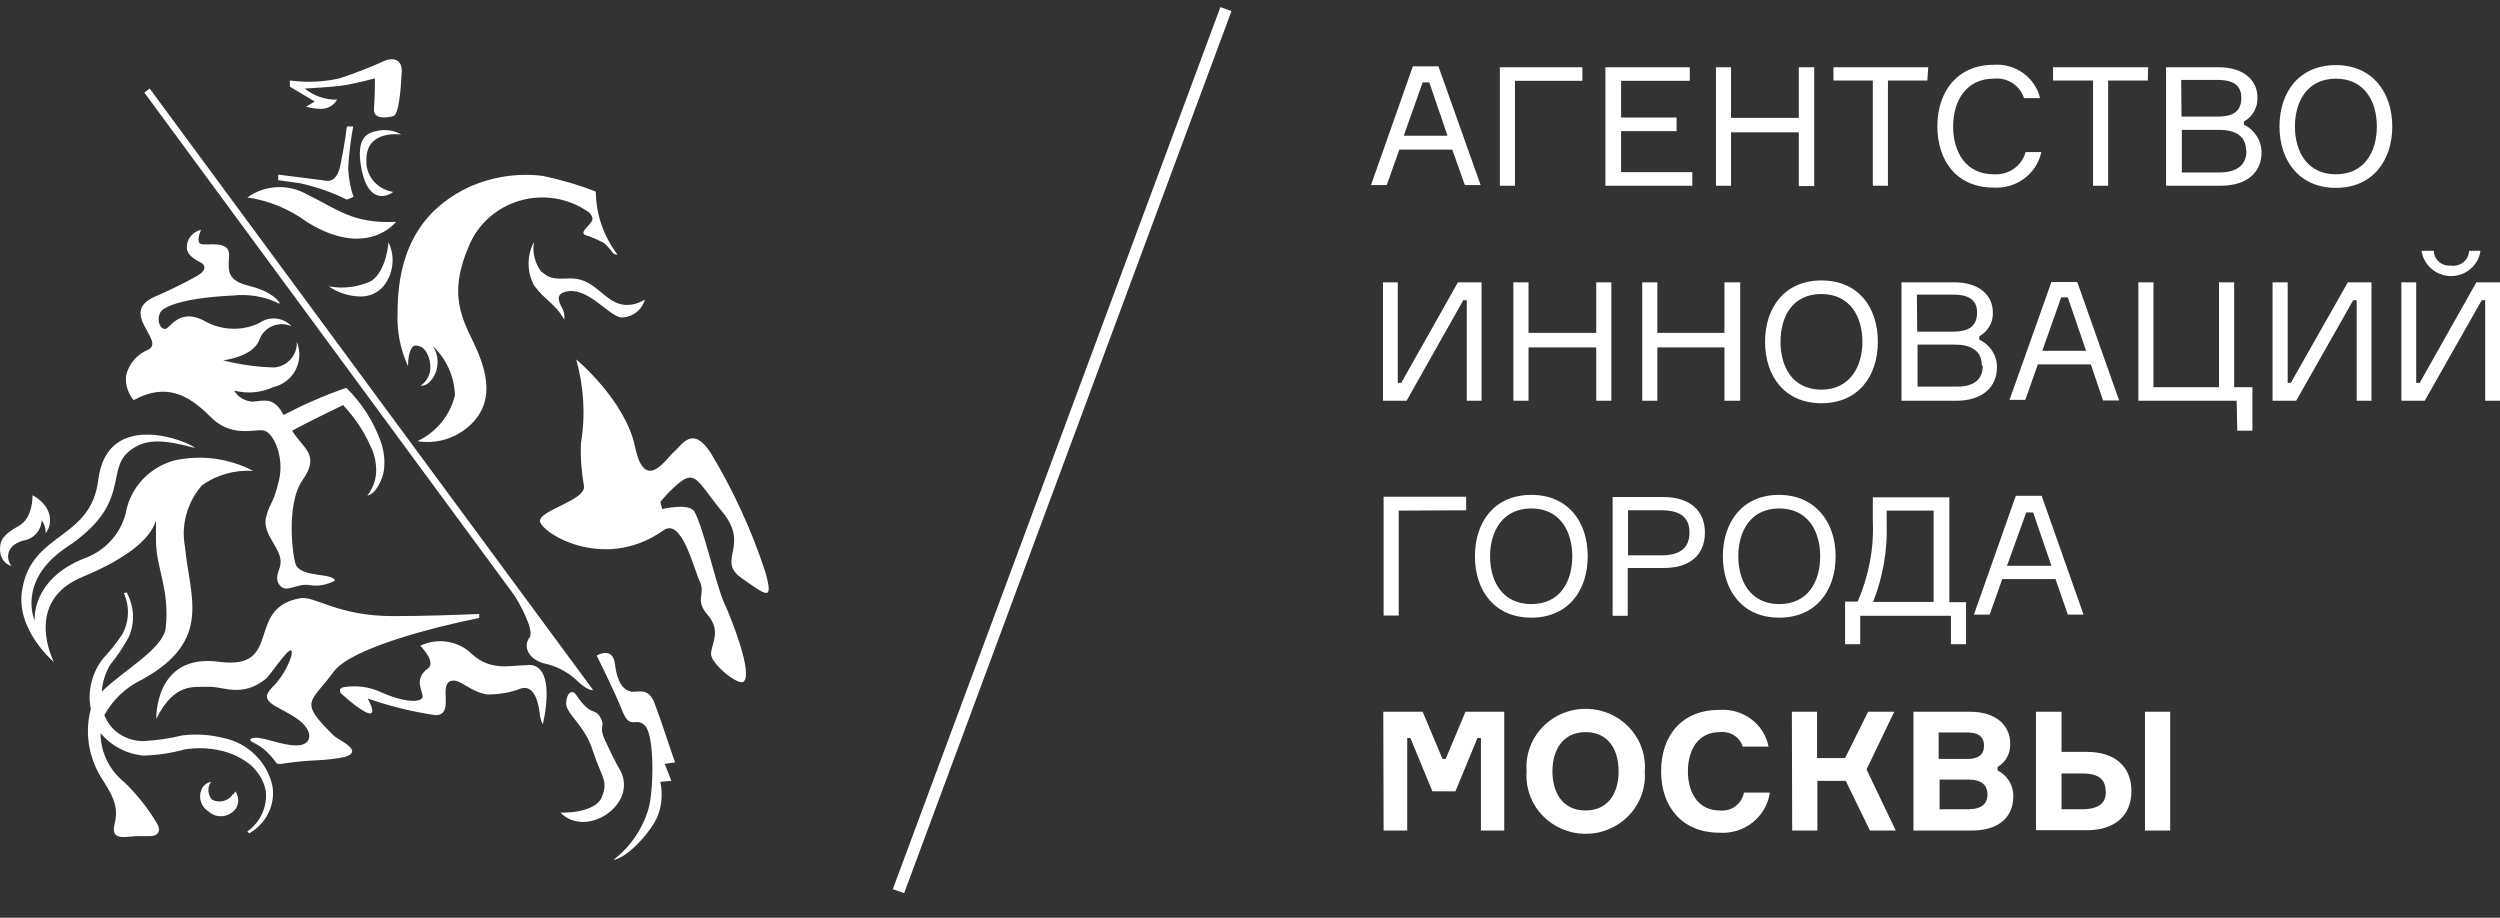 <?xml version="1.0" encoding="UTF-8"?> <svg xmlns="http://www.w3.org/2000/svg" width="79" height="29" viewBox="0 0 79 29" fill="none"><rect x="0" y="0" width="79" height="29" fill="#333333" stroke="none"/> <path d="M19.542 24.246C19.403 23.993 19.274 23.73 19.154 23.466C18.875 22.901 19.154 23.008 18.975 22.677C18.796 22.345 18.686 22.677 18.198 21.946C18.099 21.799 17.91 21.858 17.89 22.209C17.87 22.56 18.467 22.881 18.736 23.73C19.005 24.568 19.234 24.666 19.015 25.192C18.796 25.718 17.711 25.68 17.711 25.68C18.557 26.538 20.269 25.348 19.542 24.246ZM10.553 23.252C9.409 22.131 9.817 22.228 10.553 21.214C11.131 20.464 13.779 19.801 15.143 19.528V19.401C14.456 19.43 13.42 19.469 12.415 19.469C10.653 19.469 9.946 18.816 9.478 18.904C7.726 19.226 8.971 21.185 6.92 20.912C4.87 20.639 4.939 22.716 4.939 22.716C5.517 21.556 6.124 21.721 6.582 21.702C7.05 21.682 7.647 22.063 8.403 21.448C8.573 21.312 9.319 20.122 9.21 20.717C9.09 21.097 8.881 21.448 8.593 21.731C8.423 21.926 8.314 22.072 8.672 22.297L9.18 22.579C10.016 23.047 9.877 23.584 9.339 23.554C8.951 23.554 8.493 23.349 8.115 23.311C7.955 23.311 7.786 23.359 8.025 23.476C8.174 23.544 8.314 23.642 8.423 23.749C9.04 24.344 8.304 24.11 10.056 24.022C10.335 24.012 10.613 23.973 10.882 23.925C11.529 23.73 10.713 23.398 10.553 23.252ZM11.728 8.882C11.31 9.076 10.842 9.135 10.384 9.047C10.683 9.252 11.041 9.369 11.41 9.369C11.678 9.369 11.937 9.252 12.116 9.047C12.435 8.648 12.495 8.111 12.276 7.653C12.276 7.643 12.226 8.55 11.728 8.882ZM10.962 6.308L11.171 6.22C11.071 5.937 11.021 5.635 11.002 5.333C11.021 4.884 11.081 4.436 11.161 3.997H10.962C10.962 3.997 10.882 4.641 10.753 5.235C10.623 5.83 10.315 5.713 10.175 5.693C10.036 5.674 8.792 5.518 8.792 5.518V5.693L9.488 5.791C9.996 5.908 10.494 6.074 10.962 6.308ZM9.668 3.373C9.827 3.412 9.996 3.441 10.165 3.441C10.374 3.432 10.553 3.324 10.653 3.149C10.285 3.159 9.916 3.032 9.628 2.798C9.628 2.798 10.384 2.759 10.773 2.71C11.161 2.661 11.848 2.476 11.848 2.476C11.848 2.476 11.848 3.081 11.818 3.441C11.788 3.802 12.276 3.714 12.435 3.666C12.594 3.617 12.664 2.905 12.694 2.291C12.724 1.833 12.375 1.833 12.176 1.911C11.708 2.125 11.23 2.31 10.733 2.476C10.215 2.593 9.688 2.613 9.16 2.544V2.739L9.946 3.207L9.668 3.373ZM24.181 18.065C23.753 16.759 23.176 15.501 22.459 14.312C21.882 13.425 21.553 14.058 21.314 14.263C21.065 14.468 20.378 15.608 20.07 14.127C19.761 12.645 18.209 11.358 18.209 11.358C18.447 12.216 18.507 13.122 18.358 14C18.338 14.468 18.378 14.926 18.457 15.384C18.457 15.813 17.133 16.106 17.064 16.437C16.994 16.769 19.035 18.124 20.966 16.759C21.543 16.349 21.912 17.948 22.111 18.368C22.31 18.797 21.931 18.933 22.369 19.44C22.807 19.947 22.469 20.356 22.469 20.668C22.469 20.98 23.345 21.692 23.504 21.536C23.783 21.263 23.146 19.625 22.887 19.06C22.628 18.494 22.23 16.661 21.941 16.164C21.772 15.882 20.926 16.086 20.926 16.086L20.866 15.862C20.866 15.862 20.986 15.716 21.095 15.599C21.981 14.702 21.912 15.063 22.817 16.164C23.723 17.256 22.628 17.695 23.425 18.26C24.241 18.835 24.45 19.021 24.181 18.065ZM11.887 4.143C11.688 4.192 11.201 4.27 11.43 5.372C11.649 6.464 12.266 6.2 12.425 6.064C11.907 5.986 11.539 5.537 11.579 5.031C11.579 4.085 12.684 4.251 12.684 4.251C12.445 4.114 12.156 4.075 11.887 4.143ZM12.515 7.01C11.141 7.078 10.653 6.6 9.717 6.152C9.12 5.801 8.374 5.84 7.816 6.239C8.503 6.337 9.15 6.61 9.707 7.019C11.609 8.199 12.515 7.01 12.515 7.01ZM0.738 17.081C1.067 17.032 1.306 16.759 1.316 16.437C1.405 16.554 1.445 16.7 1.445 16.847C1.694 16.525 1.634 15.979 1.027 15.648C1.027 15.648 1.057 16.369 0.589 16.622C0.121 16.876 0.002 17.071 0.002 17.324C-0.008 17.451 0.022 17.578 0.091 17.685C0.151 17.783 0.251 17.851 0.37 17.89C0.191 17.695 0.161 17.237 0.738 17.081ZM12.893 11.572C12.893 11.134 13.012 10.919 13.132 10.919C13.51 10.919 13.6 11.426 13.6 11.572C13.61 11.816 13.5 12.05 13.291 12.187C13.56 12.216 13.779 11.845 13.809 11.621C13.858 11.377 13.809 11.124 13.669 10.929C14.107 11.338 14.356 11.894 14.376 12.489C14.227 13.122 13.789 13.659 13.191 13.941C13.898 14.058 14.615 13.776 15.053 13.22C15.381 12.801 15.531 12.177 15.123 11.182C14.764 10.285 14.067 9.525 14.804 7.809C15.302 6.542 16.755 5.918 18.039 6.405C18.228 6.473 18.408 6.571 18.577 6.688C18.646 6.727 18.686 6.795 18.716 6.863C18.786 7.068 18.258 7.322 18.497 7.429C18.696 7.487 18.885 7.575 19.075 7.673C19.184 7.76 19.274 7.868 19.353 7.975C19.393 8.024 19.443 8.053 19.512 8.043C19.075 7.468 18.836 6.776 18.826 6.054C18.278 5.84 17.711 5.674 17.143 5.557C16.347 5.46 15.541 5.586 14.804 5.918C13.709 6.444 12.564 7.468 12.564 9.856C12.534 10.441 12.644 11.026 12.893 11.572ZM6.631 13.152C7.288 13.834 8.005 13.561 8.314 13.6C8.632 13.639 9.001 14.429 8.812 15.199C8.622 15.969 8.543 15.842 8.413 16.32C8.244 16.934 9.021 17.373 8.841 17.929C8.792 18.085 8.682 18.309 8.841 18.494C9.05 18.767 9.389 18.407 9.807 18.494C10.076 18.533 10.345 18.475 10.583 18.348C10.534 18.104 9.578 18.251 9.359 17.87C9.259 17.695 9.011 15.94 9.568 15.16C10.126 14.37 9.578 14.175 9.23 13.61C9.707 13.347 10.842 12.801 10.842 12.801C11.201 13.181 11.489 13.61 11.698 14.078C11.828 14.322 11.887 14.595 11.887 14.868C11.887 15.15 11.788 15.433 11.609 15.657C11.848 15.628 12.067 15.209 12.126 14.897C12.176 14.575 12.136 14.244 12.027 13.941C11.798 13.308 11.43 12.732 10.942 12.255C10.265 12.489 9.598 12.781 8.961 13.113C8.662 12.547 8.383 12.655 7.975 12.694C7.736 12.674 7.517 12.547 7.398 12.342C7.806 12.45 8.244 12.411 8.632 12.235C9.21 12.099 9.568 11.533 9.429 10.958C9.419 10.9 9.399 10.851 9.379 10.802C9.399 11.212 9.1 11.563 8.682 11.611C8.135 11.602 7.587 11.524 7.05 11.387C7.05 11.387 7.995 11.28 8.194 10.744C8.324 10.363 8.752 10.149 9.15 10.285C9.17 10.295 9.19 10.295 9.21 10.305C8.941 10.022 8.513 9.983 8.194 10.207C7.627 10.48 6.96 10.441 6.422 10.12C5.656 9.739 5.377 10.373 5.228 10.393C5.069 10.412 4.949 10.159 5.049 9.905C5.138 9.642 6.014 9.398 7.348 9.34C7.856 9.281 8.383 9.369 8.841 9.603C8.841 9.535 8.602 9.213 7.886 9.037C7.169 8.862 7.209 8.579 7.239 8.072C7.269 7.575 6.532 7.77 6.353 7.712C6.174 7.653 6.353 7.263 6.353 7.263C6.084 7.322 5.895 7.556 5.905 7.829C5.905 8.033 6.114 8.18 6.313 8.277C6.512 8.375 6.542 8.55 6.184 8.745C5.775 8.969 5.357 9.174 4.929 9.359C3.705 9.866 5.238 10.763 4.69 11.046C4.332 11.192 4.063 11.504 3.984 11.874C3.954 12.148 4.043 12.43 4.223 12.645C5.258 12.079 5.965 12.489 6.631 13.152ZM7.06 23.32C6.631 23.213 6.184 23.184 5.746 23.242C5.347 23.34 4.939 23.398 4.521 23.418C4.143 23.418 3.785 23.262 3.536 22.989C3.436 22.872 3.357 22.745 3.297 22.599C3.566 22.111 3.974 21.721 4.481 21.478C6.731 20.249 5.994 18.865 5.845 17.276C5.716 16.584 5.915 15.882 6.373 15.345C6.841 15.004 7.408 14.848 7.995 14.877C7.229 14.478 6.333 14.361 5.487 14.556C4.7 14.78 4.113 15.423 3.974 16.213C3.804 16.895 3.287 17.441 2.61 17.666C0.967 18.348 1.097 19.616 1.097 19.616C1.097 19.616 0.519 18.358 2.102 17.295C4.133 15.95 3.357 14.916 4.033 14.302C4.561 13.824 5.178 13.893 6.164 14.156C5.984 13.961 3.406 12.898 3.108 15.141C2.889 17.061 1.027 16.798 0.709 18.592C0.45 19.869 1.704 20.922 1.704 20.922C1.704 20.922 0.699 19.001 2.63 18.221C3.974 17.656 4.74 17.061 4.929 16.447V17.081C4.929 17.939 5.367 18.621 5.238 19.83C5.168 20.503 3.914 21.166 3.217 21.858C3.237 21.556 3.327 21.263 3.486 21C3.705 20.737 3.894 20.444 4.063 20.142C4.193 19.859 4.232 19.547 4.183 19.245C4.153 19.06 4.093 18.884 4.004 18.718L3.914 18.748C4.103 19.167 4.083 19.645 3.864 20.044C3.675 20.327 3.466 20.59 3.237 20.834C2.899 21.283 2.759 21.858 2.869 22.404C2.68 23.116 2.789 23.876 3.167 24.519C3.486 25.036 3.775 25.416 3.625 26.021C3.466 26.625 4.013 26.411 4.392 26.421H4.75C4.999 26.421 5.108 26.245 4.949 26.001C4.67 25.533 4.322 25.095 3.924 24.714C3.456 24.334 3.177 23.769 3.177 23.164C3.516 23.574 4.004 23.827 4.531 23.876C4.969 23.866 5.417 23.798 5.835 23.681C6.213 23.622 6.612 23.632 6.98 23.72C7.328 23.798 7.647 23.954 7.926 24.178C8.155 24.383 8.324 24.656 8.393 24.958C8.463 25.465 8.244 25.972 7.816 26.274L7.876 26.333C8.423 26.021 8.722 25.407 8.602 24.802C8.423 24.061 7.826 23.476 7.06 23.32ZM20.687 22.228C20.478 21.663 20.11 21.916 19.911 21.848C19.702 21.79 19.503 21.575 19.433 20.99C19.363 20.405 18.855 20.717 18.855 20.717C18.855 20.717 19.433 21.868 19.672 22.482C19.921 23.096 20.11 22.618 20.398 22.95C20.687 23.291 20.657 25.017 20.488 25.572C20.299 26.206 19.911 26.771 19.383 27.171C19.801 27.122 20.528 26.343 20.767 25.826C20.916 25.465 20.946 25.075 20.866 24.705L21.215 24.675L21.006 24.139L21.334 24.09C21.324 24.1 20.896 22.774 20.687 22.228ZM16.666 21.019C16.138 21.019 15.521 21.224 14.914 20.668C14.486 20.249 13.829 20.142 13.281 20.405C13.281 20.405 13.799 20.922 13.52 21.127C13.042 21.468 13.39 21.877 13.351 22.033C13.311 22.189 12.833 22.228 12.027 21.868C11.668 21.702 11.27 21.653 10.882 21.712C10.673 21.741 10.743 21.887 10.792 21.926C10.942 22.063 11.091 22.189 11.26 22.316C11.37 22.384 11.639 22.599 11.738 22.53C11.838 22.462 11.619 22.072 11.619 22.072C12.316 22.316 13.032 22.491 13.759 22.599C14.406 22.599 13.799 21.556 14.306 21.507C14.555 21.478 14.884 21.868 15.401 21.946C15.77 21.946 16.138 21.887 16.476 21.751C16.855 21.653 17.004 22.121 17.054 22.53C17.064 22.657 17.094 22.774 17.153 22.891C17.293 22.287 17.462 21 16.695 21.01L16.666 21.019ZM16.725 20.152C16.536 20.425 16.675 20.815 17.183 20.961C17.552 21.039 17.89 21.205 18.169 21.448C18.497 21.77 18.646 21.809 18.746 21.809L4.73 2.798L4.561 2.925L16.227 18.777C16.357 18.953 16.904 19.908 16.735 20.152H16.725ZM17.113 8.599C16.904 8.326 16.815 7.985 16.875 7.643C16.646 8.072 16.646 8.589 16.875 9.018C17.233 9.505 17.541 9.583 17.83 10.1C17.85 9.954 17.82 9.817 17.741 9.691C17.631 9.476 17.591 9.301 17.85 9.223C18.587 9.018 19.264 10.051 19.672 10.032C20.01 10.012 20.289 9.788 20.378 9.466C20.179 9.593 19.951 9.652 19.721 9.632C19.144 9.564 18.885 8.94 18.238 8.813C17.82 8.755 17.472 8.921 17.133 8.599H17.113ZM7.358 25.095C7.219 25.319 6.93 25.387 6.701 25.27C6.562 25.114 6.542 24.88 6.671 24.705C6.562 24.724 6.462 24.792 6.403 24.88C6.243 25.143 6.333 25.494 6.602 25.65C6.602 25.65 6.612 25.65 6.612 25.66C6.851 25.865 7.219 25.826 7.418 25.592C7.428 25.582 7.428 25.582 7.438 25.572C7.557 25.407 7.557 25.182 7.438 25.007C7.418 25.036 7.398 25.065 7.378 25.095H7.358ZM28.213 28.097L38.565 0.224L38.914 0.351L28.571 28.224L28.213 28.097ZM45.892 4.728H44.219L43.821 5.849H43.323L44.647 2.096H45.454L46.788 5.849H46.29L45.892 4.728ZM44.359 4.29H45.742L45.165 2.603H44.956L44.359 4.29ZM47.873 2.554V5.869H47.395V2.125H50.003V2.554H47.873ZM53.477 5.44V5.869H50.73V2.125H53.397V2.554H51.227V3.714H52.979V4.143H51.227V5.44H53.477ZM57.329 2.125V5.879H56.842V4.182H54.701V5.869H54.224V2.125H54.701V3.724H56.842V2.125H57.329ZM60.903 2.544H59.659V5.869H59.181V2.544H57.937V2.125H60.933L60.903 2.544ZM64.506 4.806C64.357 5.498 63.71 5.976 62.993 5.927C61.849 5.927 61.221 5.099 61.221 3.987C61.221 2.876 61.868 2.047 63.003 2.047C63.69 1.998 64.307 2.447 64.467 3.1H63.959C63.83 2.7 63.431 2.437 63.003 2.486C62.117 2.486 61.719 3.207 61.719 3.997C61.719 4.787 62.107 5.508 63.003 5.508C63.471 5.537 63.889 5.245 64.009 4.806H64.506ZM67.871 2.544H66.617V5.869H66.139V2.544H64.875V2.125H67.881L67.871 2.544ZM71.465 4.816C71.465 5.42 71.037 5.869 70.171 5.869H68.448V2.125H70.111C70.927 2.125 71.335 2.564 71.335 3.071C71.355 3.383 71.186 3.685 70.907 3.841V3.939C71.246 4.104 71.465 4.446 71.465 4.816ZM68.936 3.685H70.081C70.509 3.685 70.827 3.558 70.827 3.09C70.827 2.622 70.459 2.525 70.071 2.525H68.926L68.936 3.685ZM70.977 4.758C70.977 4.27 70.588 4.104 70.141 4.104H68.946V5.45H70.141C70.569 5.45 70.987 5.294 70.987 4.777V4.758H70.977ZM75.596 3.997C75.596 5.079 74.969 5.937 73.814 5.937C72.659 5.937 72.032 5.079 72.032 3.997C72.032 2.915 72.649 2.057 73.814 2.057C74.978 2.057 75.596 2.934 75.596 3.997ZM75.108 3.997C75.108 3.207 74.72 2.486 73.814 2.486C72.908 2.486 72.52 3.207 72.52 3.997C72.52 4.787 72.908 5.508 73.814 5.508C74.72 5.508 75.108 4.787 75.108 3.997ZM44.17 8.921V12.099H44.279L46.071 8.921H46.817V12.664H46.35V9.486H46.24L44.448 12.664H43.702V8.921H44.17ZM50.919 8.921V12.664H50.441V10.978H48.301V12.664H47.823V8.921H48.301V10.519H50.441V8.921H50.919ZM54.99 8.921V12.664H54.492V10.978H52.372V12.664H51.894V8.921H52.372V10.519H54.492V8.921H54.99ZM59.34 10.802C59.34 11.884 58.723 12.742 57.558 12.742C56.394 12.742 55.776 11.884 55.776 10.802C55.776 9.72 56.394 8.862 57.558 8.862C58.723 8.862 59.34 9.71 59.34 10.802ZM58.852 10.802C58.852 10.012 58.464 9.291 57.558 9.291C56.642 9.291 56.264 10.003 56.264 10.802C56.264 11.602 56.652 12.313 57.558 12.313C58.464 12.313 58.852 11.572 58.852 10.802ZM63.103 11.611C63.103 12.206 62.675 12.664 61.809 12.664H60.087V8.921H61.749C62.565 8.921 62.973 9.349 62.973 9.866C62.993 10.178 62.824 10.471 62.545 10.627V10.734C62.894 10.9 63.113 11.241 63.103 11.611ZM60.584 10.48H61.729C62.157 10.48 62.476 10.344 62.476 9.876C62.476 9.408 62.107 9.31 61.719 9.31H60.574L60.584 10.48ZM62.625 11.543C62.625 11.056 62.237 10.89 61.789 10.89H60.594V12.216H61.789C62.247 12.235 62.655 12.079 62.655 11.563L62.625 11.543ZM66.069 11.514H64.397L63.999 12.635H63.501L64.825 8.911H65.641L66.965 12.655H66.457L66.069 11.514ZM64.536 11.085H65.92L65.343 9.398H65.133L64.536 11.085ZM70.678 12.664H67.572V8.921H68.05V12.235H70.121V8.921H70.599V12.235H71.176V13.61H70.698L70.678 12.664ZM72.291 8.921V12.099H72.39L74.192 8.921H74.939V12.664H74.471V9.486H74.361L72.559 12.664H71.813V8.921H72.291ZM76.352 8.921V12.099H76.462L78.253 8.921H79V12.664H78.532V9.486H78.423L76.621 12.664H75.884V8.921H76.352ZM78.383 7.926C78.313 8.433 77.835 8.784 77.328 8.716C76.91 8.657 76.581 8.336 76.521 7.926H76.91C76.91 8.189 77.129 8.394 77.397 8.394C77.417 8.394 77.427 8.394 77.447 8.394C77.716 8.433 77.975 8.258 78.014 7.994C78.014 7.975 78.025 7.946 78.025 7.926H78.383ZM44.199 16.135V19.45H43.722V15.696H46.33V16.125L44.199 16.135ZM50.172 17.578C50.172 18.66 49.555 19.518 48.39 19.518C47.226 19.518 46.608 18.66 46.608 17.578C46.608 16.486 47.226 15.638 48.39 15.638C49.555 15.638 50.172 16.496 50.172 17.578ZM49.684 17.578C49.684 16.788 49.296 16.067 48.39 16.067C47.484 16.067 47.086 16.788 47.086 17.578C47.086 18.368 47.474 19.089 48.39 19.089C49.306 19.089 49.684 18.368 49.684 17.578ZM53.875 16.827C53.875 17.529 53.407 17.948 52.581 17.948H51.436V19.459H50.959V15.706H52.561C53.397 15.706 53.875 16.135 53.875 16.827ZM53.387 16.827C53.387 16.389 53.148 16.125 52.501 16.125H51.446V17.549H52.501C53.148 17.549 53.387 17.266 53.387 16.827ZM58.006 17.578C58.006 18.66 57.389 19.518 56.224 19.518C55.06 19.518 54.443 18.66 54.443 17.578C54.443 16.486 55.07 15.638 56.214 15.638C57.359 15.638 58.006 16.496 58.006 17.578ZM57.518 17.578C57.518 16.788 57.13 16.067 56.224 16.067C55.319 16.067 54.93 16.788 54.93 17.578C54.93 18.368 55.319 19.089 56.224 19.089C57.14 19.089 57.518 18.368 57.518 17.578ZM62.127 19.021V20.356H61.65V19.459H58.783V20.356H58.305V19.011H58.703C59.051 18.202 59.221 17.334 59.181 16.457V15.716H61.6V19.03H62.127V19.021ZM61.102 16.135H59.619V16.544C59.649 17.393 59.499 18.231 59.191 19.021H61.102V16.135ZM64.954 18.299H63.272L62.874 19.421H62.376L63.7 15.667H64.516L65.84 19.421H65.343L64.954 18.299ZM63.421 17.88H64.825L64.248 16.194H64.029L63.421 17.88ZM43.712 22.491H44.956L45.583 23.983H45.683L46.31 22.491H47.534V26.245H46.797V23.32H46.688L45.991 25.007H45.264L44.568 23.32H44.468V26.245H43.722L43.712 22.491ZM51.974 24.373C52.053 25.377 51.287 26.265 50.252 26.343C49.226 26.421 48.321 25.67 48.241 24.656C48.231 24.558 48.231 24.461 48.241 24.373C48.161 23.369 48.928 22.482 49.963 22.404C50.988 22.326 51.894 23.076 51.974 24.09C51.984 24.178 51.984 24.276 51.974 24.373ZM51.148 24.373C51.148 23.681 50.819 23.135 50.102 23.135C49.386 23.135 49.057 23.7 49.057 24.373C49.057 25.056 49.386 25.611 50.102 25.611C50.819 25.611 51.148 25.065 51.148 24.373ZM55.926 25.046C55.816 25.816 55.119 26.372 54.323 26.313C53.178 26.313 52.491 25.514 52.491 24.373C52.491 23.233 53.158 22.433 54.323 22.433C55.07 22.375 55.746 22.872 55.886 23.593H55.07C54.98 23.291 54.671 23.096 54.343 23.135C53.656 23.135 53.338 23.7 53.338 24.373C53.338 25.056 53.666 25.611 54.343 25.611C54.711 25.65 55.04 25.407 55.109 25.046H55.926ZM56.623 22.491H57.419V23.954H58.305L59.032 22.491H59.858L58.982 24.315L59.907 26.245H59.091L58.325 24.675H57.429V26.245H56.633L56.623 22.491ZM63.62 25.163C63.62 25.787 63.202 26.245 62.306 26.245H60.465V22.491H62.257C63.103 22.491 63.521 22.95 63.521 23.486C63.541 23.788 63.392 24.081 63.123 24.237V24.344C63.431 24.5 63.63 24.822 63.62 25.163ZM62.695 23.564C62.695 23.281 62.516 23.145 62.157 23.145H61.261V23.983H62.167C62.516 23.983 62.695 23.847 62.695 23.564ZM62.804 25.114C62.804 24.802 62.605 24.636 62.227 24.636H61.291V25.572H62.217C62.585 25.572 62.804 25.416 62.804 25.114ZM64.337 26.245V22.491H65.144V23.759H65.94C66.836 23.759 67.353 24.227 67.353 24.997C67.353 25.767 66.836 26.235 65.94 26.235H64.337V26.245ZM66.537 25.007C66.537 24.656 66.348 24.441 65.81 24.441H65.144V25.572H65.81C66.348 25.563 66.547 25.368 66.547 25.007H66.537ZM68.578 22.491V26.245H67.781V22.491H68.578Z" fill="white"></path> </svg> 